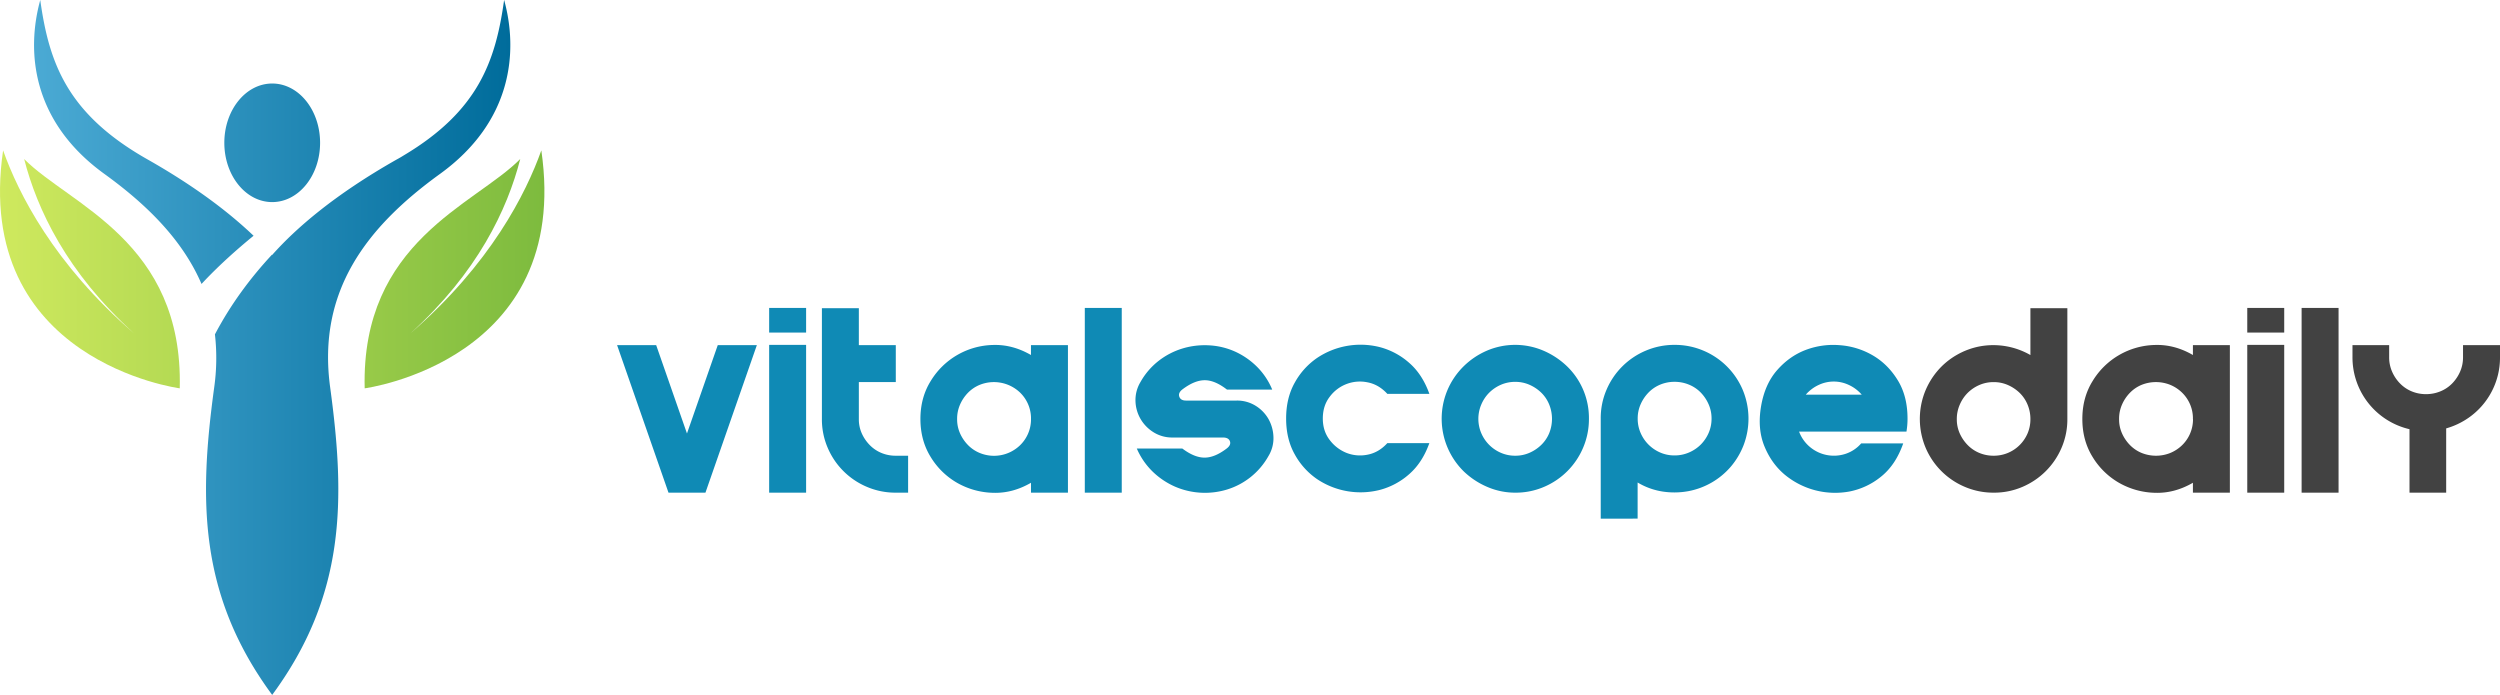 <svg xmlns="http://www.w3.org/2000/svg" xmlns:xlink="http://www.w3.org/1999/xlink" viewBox="0 0 3415.64 949.41"><defs><style>.cls-1{fill:#0f8ab5;}.cls-2{fill:#424242;}.cls-3{fill:url(#linear-gradient);}.cls-4{fill:url(#linear-gradient-2);}</style><linearGradient id="linear-gradient" x1="6581.56" y1="13293.75" x2="7325.37" y2="13293.75" gradientTransform="matrix(1, 0, 0, -1, -6581.56, 13661.76)" gradientUnits="userSpaceOnUse"><stop offset="0" stop-color="#cfe95e"/><stop offset="1" stop-color="#7dbb3e"/></linearGradient><linearGradient id="linear-gradient-2" x1="6628.11" y1="13187.05" x2="7278.81" y2="13187.05" gradientTransform="matrix(1, 0, 0, -1, -6581.56, 13661.76)" gradientUnits="userSpaceOnUse"><stop offset="0" stop-color="#4baad4"/><stop offset="1" stop-color="#006c9b"/></linearGradient></defs><title>Asset 11</title><g id="Layer_2" data-name="Layer 2"><g id="Text"><path class="cls-1" d="M963.82,673.11H913.34L843.11,471.56h53.4l42.07,120.71,42.06-120.71h53.41Z"/><path class="cls-1" d="M1101.35,454.37h-50.48V420.71h50.48Zm0,218.74h-50.48V471.19h50.48Z"/><path class="cls-1" d="M1173.4,572.51a47.07,47.07,0,0,0,4,19.57A54.49,54.49,0,0,0,1188.22,608a47.76,47.76,0,0,0,15.91,10.79,50.47,50.47,0,0,0,19.75,3.84h16.83v50.48h-16.83a99.18,99.18,0,0,1-39.32-7.87,100.56,100.56,0,0,1-53.77-53.59,97.89,97.89,0,0,1-7.86-39.14V421.08h50.47v50.48h50.48V522H1173.4v50.47Z"/><path class="cls-1" d="M1459.08,471.56V673.11H1408.6V659.57q-25.23,14.64-51.94,13.72a104.27,104.27,0,0,1-48.83-13.53,101.25,101.25,0,0,1-36.21-35.3q-14.08-22.68-14.09-52t14.09-51.94a102.22,102.22,0,0,1,85-49.2q26.7-.9,51.94,13.72V471.56ZM1408.6,572.51v-2.19a49.12,49.12,0,0,0-15.36-34.38,51.78,51.78,0,0,0-54.87-10.06,47.76,47.76,0,0,0-15.91,10.79,54.06,54.06,0,0,0-10.79,16.09,48.38,48.38,0,0,0-4,19.75,47.06,47.06,0,0,0,4,19.57A54.68,54.68,0,0,0,1322.46,608a47.76,47.76,0,0,0,15.91,10.79,51.17,51.17,0,0,0,54.87-10.06,49.17,49.17,0,0,0,15.36-34.39v-1.83Z"/><path class="cls-1" d="M1532.6,673.11h-50.48V420.71h50.48Z"/><path class="cls-1" d="M1738.17,532.28h-61.81q-16.47-12.81-30.37-12.8t-30.36,12.43q-6.23,4.76-4.39,10.06t9.15,5.31h69.13a47.71,47.71,0,0,1,26,7.13,50.9,50.9,0,0,1,17.56,18.1,53.37,53.37,0,0,1,6.77,24.51,46.62,46.62,0,0,1-6.77,26,97.65,97.65,0,0,1-57.61,46.09,103.23,103.23,0,0,1-70-4.2,103.86,103.86,0,0,1-30.18-20.12,98.18,98.18,0,0,1-22.13-32h62.19q16.45,12.43,30.36,12.44T1676,612.75c4.14-3.16,5.61-6.46,4.39-9.87s-4.39-5.13-9.51-5.13H1602.1a47.68,47.68,0,0,1-26-7.13,52.32,52.32,0,0,1-17.74-18.11,51.6,51.6,0,0,1-7-24.32,47.85,47.85,0,0,1,6.77-26.15,96.35,96.35,0,0,1,25.42-29.45A100.72,100.72,0,0,1,1616,476a104.82,104.82,0,0,1,35.48-4.21,99,99,0,0,1,34.75,8.05,101.94,101.94,0,0,1,30.18,20.3A95.62,95.62,0,0,1,1738.17,532.28Z"/><path class="cls-1" d="M1952.89,538.13h-57.43q-11.71-12.79-26.89-15.73A51.33,51.33,0,0,0,1816.81,542q-9.51,12.25-9.51,29.81,0,17.21,9.51,29.45a53.66,53.66,0,0,0,23,17.56,50.77,50.77,0,0,0,28.71,2.37q15.18-2.91,26.89-15.72h57.43q-9.53,26.7-27.62,42.43a98.07,98.07,0,0,1-39.87,21.4,106.74,106.74,0,0,1-85.78-14.64A98,98,0,0,1,1769.08,621q-11.89-21-11.89-49.2t11.89-49.2a98.21,98.21,0,0,1,30.54-33.65,106.68,106.68,0,0,1,85.78-14.63,98.07,98.07,0,0,1,39.87,21.4Q1943.38,511.44,1952.89,538.13Z"/><path class="cls-1" d="M2170.89,572.15a99.35,99.35,0,0,1-7.86,39.32,100.56,100.56,0,0,1-53.59,53.77,97.93,97.93,0,0,1-39.14,7.87,95.81,95.81,0,0,1-37.86-7.69,107.11,107.11,0,0,1-32.19-21A100.93,100.93,0,0,1,1977.57,533a101.48,101.48,0,0,1,21.59-32,104.07,104.07,0,0,1,32-21.76,98.17,98.17,0,0,1,77-.37,107.33,107.33,0,0,1,32.19,21,98.24,98.24,0,0,1,30.54,72.24ZM2070.3,622.63a47.51,47.51,0,0,0,19.39-4,53.87,53.87,0,0,0,16.09-10.79,47.76,47.76,0,0,0,10.79-15.91,52.25,52.25,0,0,0,0-39.32,47.46,47.46,0,0,0-10.79-16.1,54.44,54.44,0,0,0-16.09-10.79,47.67,47.67,0,0,0-19.39-4,48.51,48.51,0,0,0-19.75,4,52,52,0,0,0-15.91,10.79,51,51,0,0,0-10.79,16.1,50,50,0,0,0,0,39.32,51,51,0,0,0,26.7,26.7A48.35,48.35,0,0,0,2070.3,622.63Z"/><path class="cls-1" d="M2287.94,471.19a99.36,99.36,0,0,1,39.32,7.87A100.59,100.59,0,0,1,2381,532.64a102,102,0,0,1,1.28,75.36,102.78,102.78,0,0,1-17.74,29.81,100.89,100.89,0,0,1-58,33.28,105.79,105.79,0,0,1-34.56.55,94.54,94.54,0,0,1-34.57-12.43v49.38H2187V571.78a97.93,97.93,0,0,1,7.87-39.14,100.59,100.59,0,0,1,53.77-53.58A99.36,99.36,0,0,1,2287.94,471.19Zm50.48,100.59a47.46,47.46,0,0,0-4-19.38,54.1,54.1,0,0,0-10.79-16.1,47.32,47.32,0,0,0-16.09-10.79,51,51,0,0,0-19.57-3.84,50.43,50.43,0,0,0-19.75,3.84,47.76,47.76,0,0,0-15.91,10.79,54.13,54.13,0,0,0-10.8,16.1,47.62,47.62,0,0,0-4,19.38,48.55,48.55,0,0,0,4,19.76,51.1,51.1,0,0,0,26.71,26.7,48.47,48.47,0,0,0,19.75,4,49,49,0,0,0,19.57-4,51.05,51.05,0,0,0,16.09-10.79,51.74,51.74,0,0,0,10.79-15.91A48.4,48.4,0,0,0,2338.42,571.78Z"/><path class="cls-1" d="M2606.17,572.15c0,2.93-.13,5.85-.37,8.78s-.61,5.85-1.09,8.78H2458a50.11,50.11,0,0,0,15.36,21.4,50.89,50.89,0,0,0,47.55,9.14,48.42,48.42,0,0,0,21.95-14.45h57.43q-10.25,29.26-30,45.18a98.2,98.2,0,0,1-43.16,20.48,107.86,107.86,0,0,1-89.07-23.23q-18.11-15.36-27.62-39t-4.39-54q5.13-30.36,22-49.56t39.14-27.62a106.38,106.38,0,0,1,46.82-6.4,104.3,104.3,0,0,1,45,14.08q20.49,12.07,33.84,33.84T2606.17,572.15Zm-139-32.92h76.45a52.14,52.14,0,0,0-17.74-13.35,48.1,48.1,0,0,0-41,0A52,52,0,0,0,2467.17,539.23Z"/><path class="cls-2" d="M2824.54,421.08V572.51a98.06,98.06,0,0,1-7.86,39.14,101,101,0,0,1-53.59,53.59,97.93,97.93,0,0,1-39.14,7.87,99.18,99.18,0,0,1-39.32-7.87,100.56,100.56,0,0,1-53.77-53.59,102,102,0,0,1-1.28-75.35,102.91,102.91,0,0,1,17.74-29.81,99.28,99.28,0,0,1,26.15-21.58,100.43,100.43,0,0,1,31.64-11.71,101.72,101.72,0,0,1,68.95,11.89v-64Zm-50.48,151.43a50.86,50.86,0,0,0-3.84-19.56,47.46,47.46,0,0,0-10.79-16.1,54.25,54.25,0,0,0-16.09-10.79,47.7,47.7,0,0,0-19.39-4,48.47,48.47,0,0,0-19.75,4,51.68,51.68,0,0,0-15.91,10.79A51,51,0,0,0,2677.5,553a48.72,48.72,0,0,0-4,19.56,47.07,47.07,0,0,0,4,19.57A54.49,54.49,0,0,0,2688.29,608a47.66,47.66,0,0,0,15.91,10.79,50.43,50.43,0,0,0,19.75,3.84A49.84,49.84,0,0,0,2759.43,608a50.36,50.36,0,0,0,10.79-15.92A49.12,49.12,0,0,0,2774.06,572.51Z"/><path class="cls-2" d="M3046.57,471.56V673.11h-50.48V659.57q-25.24,14.64-51.94,13.72a104.27,104.27,0,0,1-48.83-13.53,101.36,101.36,0,0,1-36.22-35.3q-14.08-22.68-14.08-52t14.08-51.94a102.25,102.25,0,0,1,85.05-49.2q26.7-.9,51.94,13.72V471.56Zm-50.48,100.95v-2.19a49.12,49.12,0,0,0-15.36-34.38,51,51,0,0,0-15.91-10.25,52.54,52.54,0,0,0-39,.19A47.76,47.76,0,0,0,2910,536.67a53.87,53.87,0,0,0-10.79,16.09,48.38,48.38,0,0,0-4,19.75,47.07,47.07,0,0,0,4,19.57A54.49,54.49,0,0,0,2910,608a47.76,47.76,0,0,0,15.91,10.79,52.48,52.48,0,0,0,39,.18,51,51,0,0,0,15.91-10.24,49.17,49.17,0,0,0,15.36-34.39v-1.83Z"/><path class="cls-2" d="M3120.82,454.37h-50.48V420.71h50.48Zm0,218.74h-50.48V471.19h50.48Z"/><path class="cls-2" d="M3195.07,673.11h-50.48V420.71h50.48Z"/><path class="cls-2" d="M3415.64,471.56V488a100,100,0,0,1-43.53,83.21,102.67,102.67,0,0,1-30,14.09v87.79H3292v-86.7A100.65,100.65,0,0,1,3214.09,488V471.56h50.11V488a48.35,48.35,0,0,0,4,19.75A53.62,53.62,0,0,0,3279,523.86a47.64,47.64,0,0,0,15.91,10.8,50.43,50.43,0,0,0,19.75,3.84,51,51,0,0,0,19.57-3.84,47.2,47.2,0,0,0,16.09-10.8,54,54,0,0,0,10.8-16.09,48.51,48.51,0,0,0,4-19.75V471.56Z"/><g id="Text-2" data-name="Text"><path class="cls-3" d="M245.58,530.56S-37.65,493.31,4.23,205.46C25,263.91,73.41,360.54,183.17,455.54,91.4,372.38,50.67,286.19,33,217.25,95.2,280.11,250.6,329.73,245.58,530.56Zm252.66,0s283.23-37.25,241.35-325.1c-20.79,58.45-69.18,155.08-178.94,250.08,91.77-83.16,132.5-169.35,150.14-238.29-62.17,62.86-217.57,112.48-212.55,313.31Z"/><path class="cls-4" d="M437.32,195.11c0,44.74-29.28,81-65.41,81s-65.42-36.28-65.42-81,29.29-81,65.42-81S437.32,150.33,437.32,195.11Zm-90.88,127c-32.61-31.13-79-67-145-104.38C92,155.73,67,86.41,55,0,35.83,69.61,43,165.63,142.66,237.65c59,42.64,107,90.76,132.67,150.32C297.91,363.62,323.44,340.93,346.44,322.11ZM688.75,0C677.11,83.8,653.3,151.52,552,212.08c-3.19,2-6.41,3.9-9.69,5.65-85.49,48.42-138.2,94.3-170.47,130.62-.1-.11-.21-.22-.3-.33-29,31.21-56.15,67.39-77.89,108.81a286.38,286.38,0,0,1-1,72.48c-20.83,152.77-21.6,283.27,79.22,420.1,100.82-136.83,100-267.33,79.22-420.1-18-132,50.41-219.65,150-291.66S708,69.65,688.78,0Z"/></g></g></g></svg>